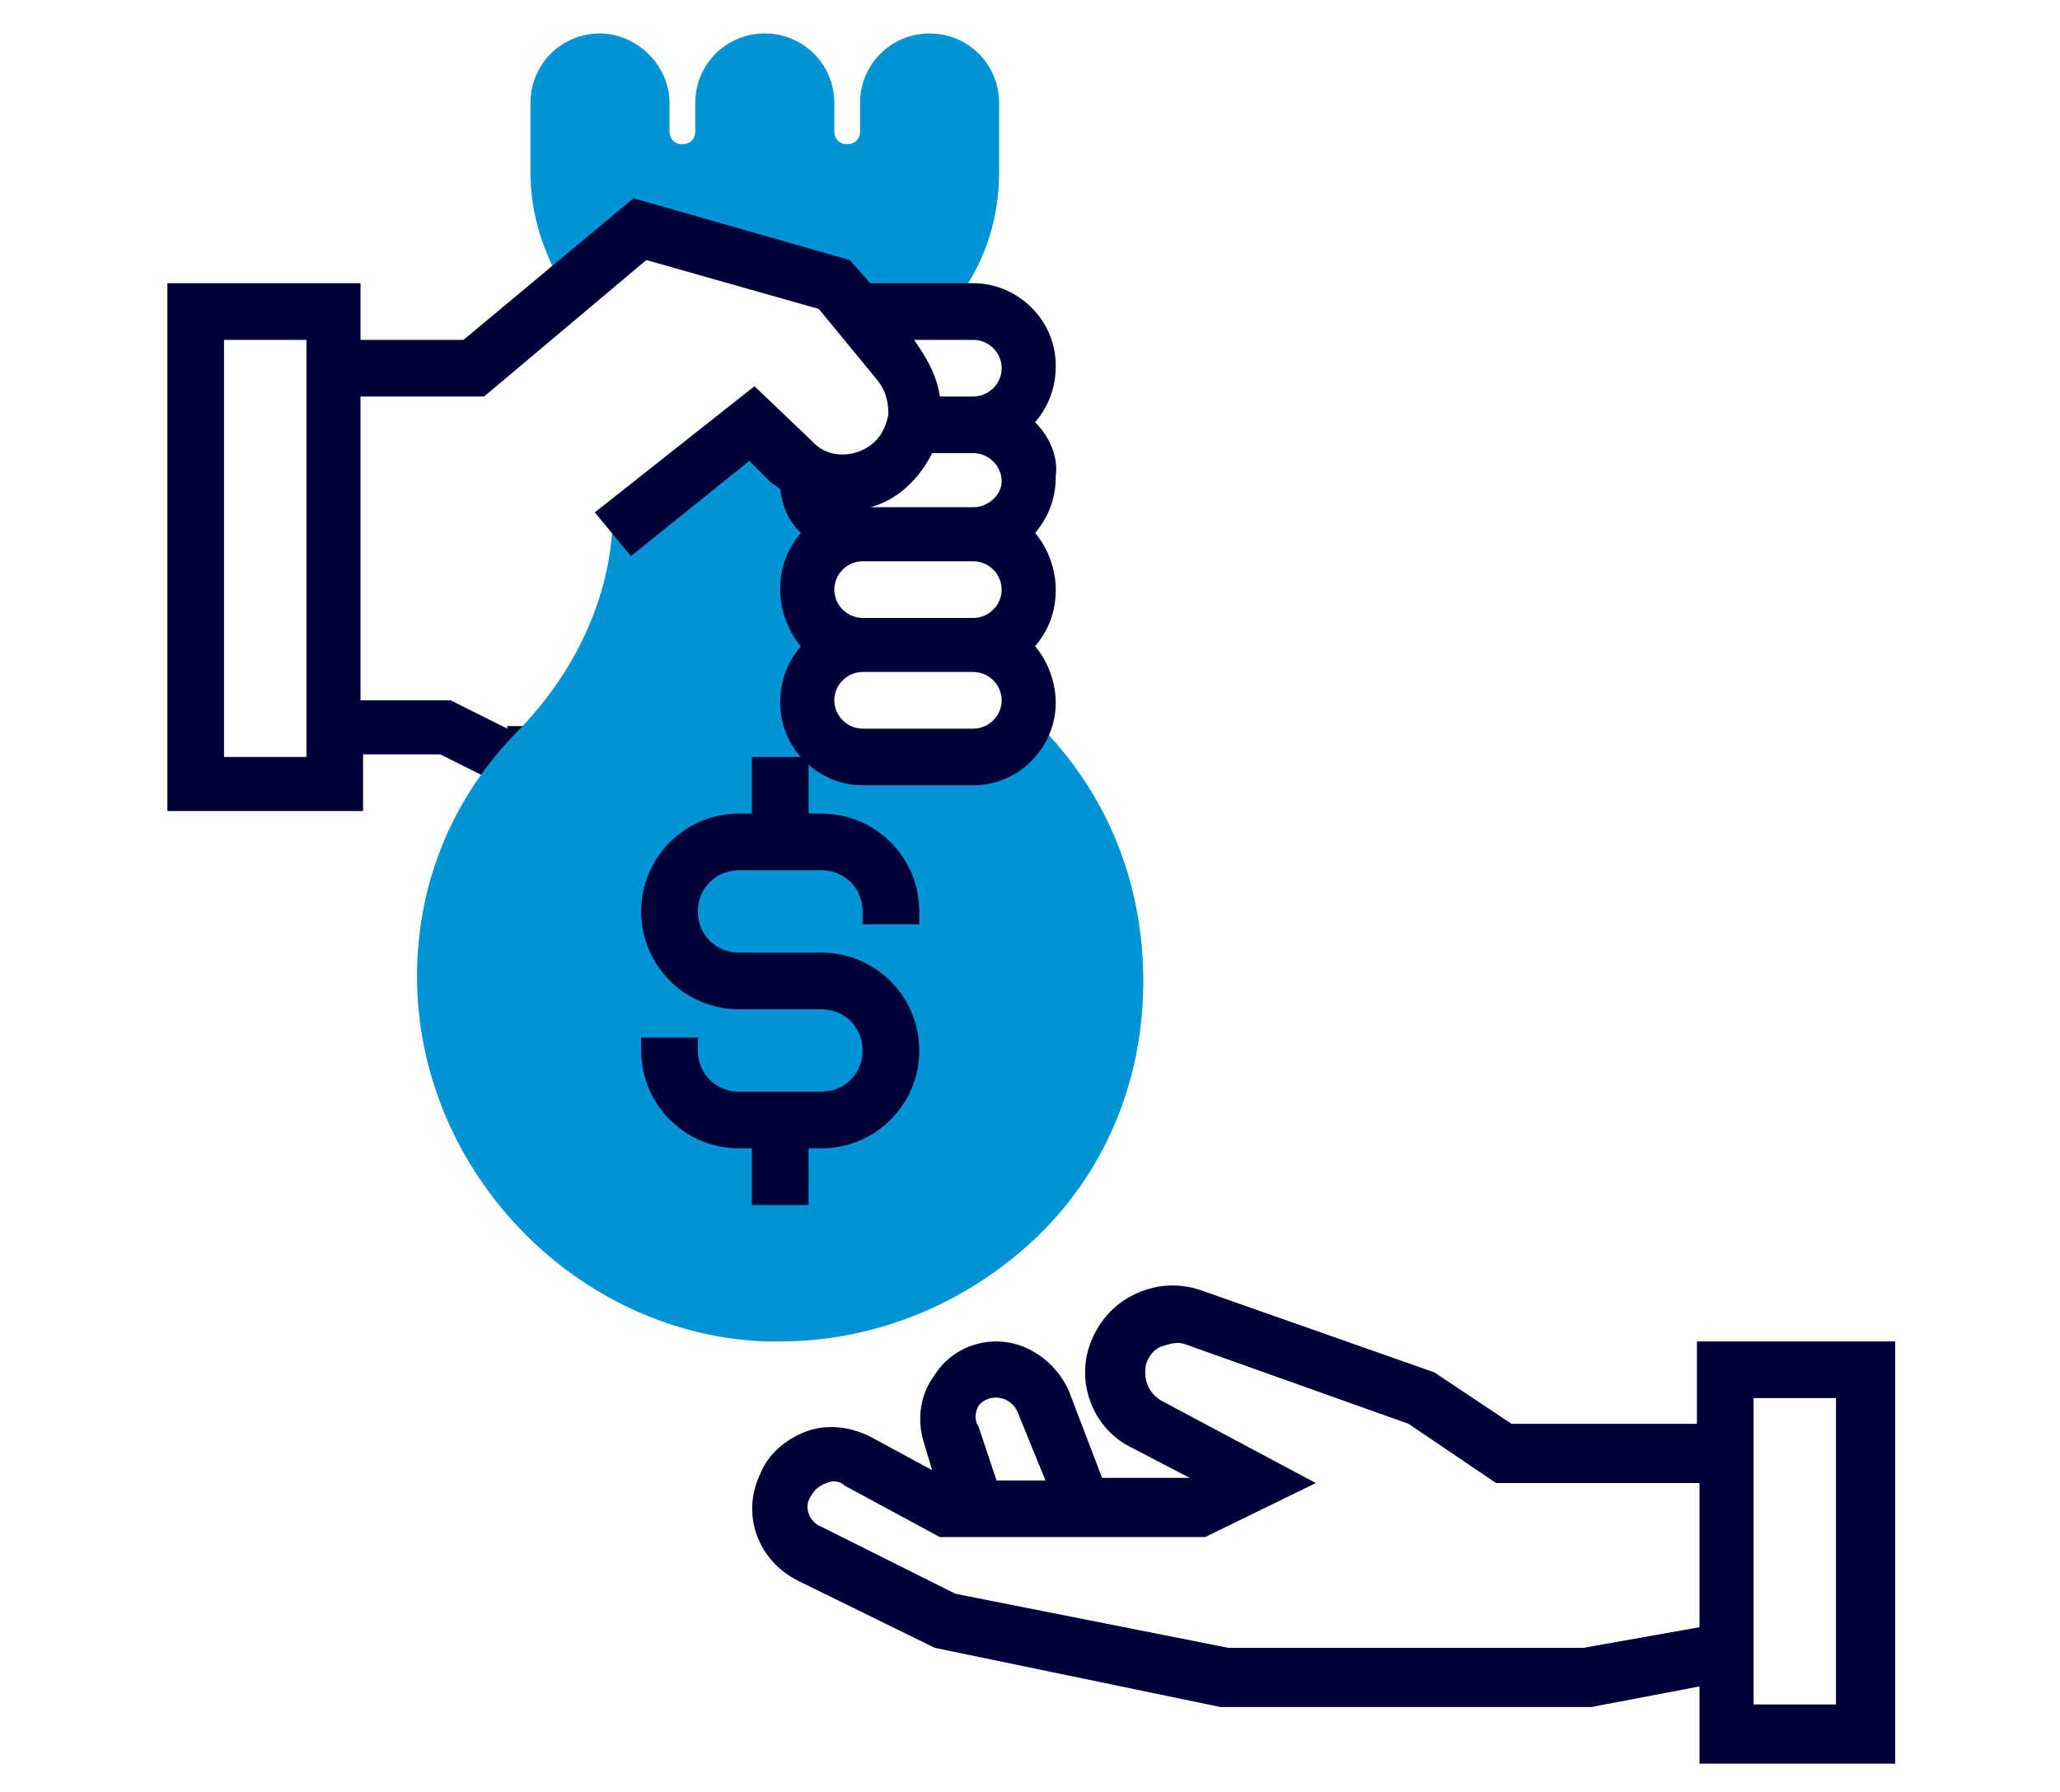 <?xml version="1.0" encoding="utf-8"?>
<!-- Generator: Adobe Illustrator 21.0.0, SVG Export Plug-In . SVG Version: 6.00 Build 0)  -->
<svg version="1.1" id="Layer_1" xmlns="http://www.w3.org/2000/svg" xmlns:xlink="http://www.w3.org/1999/xlink" x="0px" y="0px"
	 viewBox="0 0 80 69.6" style="enable-background:new 0 0 80 69.6;" xml:space="preserve">
<style type="text/css">
	.st0{fill:#0093D5;}
	.st1{fill:#01013A;}
</style>
<g>
	<path class="st0" d="M36.8,12.1L24.9,8.9l-2.9,2.4c-0.9-1.4-1.4-3-1.4-4.6V4c0-1.5,1.2-2.7,2.7-2.7C24.7,1.3,26,2.5,26,4v1.1
		c0,0.3,0.2,0.5,0.5,0.5c0.3,0,0.5-0.2,0.5-0.5V4c0-1.5,1.2-2.7,2.7-2.7c1.5,0,2.7,1.2,2.7,2.7v1.1c0,0.3,0.2,0.5,0.5,0.5
		c0.3,0,0.5-0.2,0.5-0.5V4c0-1.5,1.2-2.7,2.7-2.7c1.5,0,2.7,1.2,2.7,2.7v2.7c0,1.7-0.5,3.3-1.4,4.6L36.8,12.1z M36.8,12.1"/>
	<path class="st1" d="M19.7,28.3l-2.2-1.1h-3.5V11H6.5v20.5h7.6v-2.2h3l2.2,1.1h1.3v-2.2H19.7z M11.9,29.4H8.7V13.2h3.2L11.9,29.4
		L11.9,29.4z M11.9,29.4"/>
	<path class="st0" d="M30.3,52.1c-0.2,0-0.4,0-0.6,0c-7.3-0.3-13.3-6.5-13.5-13.8c-0.1-3.8,1.3-7.3,4-10c2.3-2.4,3.6-5.4,3.6-8.4
		l5.4-3.5l2.2,2.2v10.8h7.6l1.3-1.3c2.7,2.7,4.1,6.2,4.1,10c0,3.9-1.5,7.5-4.3,10.1C37.4,50.7,33.9,52.1,30.3,52.1L30.3,52.1z
		 M30.3,52.1"/>
	<path class="st1" d="M35.7,35.9v-0.5c0-2.1-1.7-3.8-3.8-3.8h-0.5v-2.2h-2.2v2.2h-0.5c-2.1,0-3.8,1.7-3.8,3.8c0,2.1,1.7,3.8,3.8,3.8
		h3.2c0.9,0,1.6,0.7,1.6,1.6c0,0.9-0.7,1.6-1.6,1.6h-3.2c-0.9,0-1.6-0.7-1.6-1.6v-0.5h-2.2v0.5c0,2.1,1.7,3.8,3.8,3.8h0.5v2.2h2.2
		v-2.2h0.5c2.1,0,3.8-1.7,3.8-3.8c0-2.1-1.7-3.8-3.8-3.8h-3.2c-0.9,0-1.6-0.7-1.6-1.6c0-0.9,0.7-1.6,1.6-1.6h3.2
		c0.9,0,1.6,0.7,1.6,1.6v0.5H35.7z M35.7,35.9"/>
	<path class="st1" d="M40.2,16.4c0.5-0.6,0.8-1.3,0.8-2.2c0-1.8-1.5-3.2-3.2-3.2h-4l-0.8-0.9l-8.4-2.4L18,13.2h-5v2.2h5.8l6.3-5.3
		l6.7,1.9l2.3,2.8c0.3,0.4,0.4,0.8,0.4,1.3c-0.1,0.5-0.3,0.9-0.7,1.2c-0.7,0.5-1.7,0.5-2.3-0.2L29.3,15l-6.2,4.9l1.4,1.7l4.6-3.7
		l0.8,0.8c0.1,0.1,0.3,0.2,0.4,0.3c0.1,0.8,0.4,1.3,0.8,1.7c-0.5,0.6-0.8,1.3-0.8,2.2c0,0.8,0.3,1.6,0.8,2.2
		c-0.5,0.6-0.8,1.3-0.8,2.2c0,1.8,1.5,3.2,3.2,3.2h4.3c1.8,0,3.2-1.5,3.2-3.2c0-0.8-0.3-1.6-0.8-2.2c0.5-0.6,0.8-1.3,0.8-2.2
		c0-0.8-0.3-1.6-0.8-2.2c0.5-0.6,0.8-1.3,0.8-2.2C41.1,17.8,40.8,17,40.2,16.4L40.2,16.4z M37.8,28.3h-4.3c-0.6,0-1.1-0.5-1.1-1.1
		c0-0.6,0.5-1.1,1.1-1.1h4.3c0.6,0,1.1,0.5,1.1,1.1C38.9,27.8,38.4,28.3,37.8,28.3L37.8,28.3z M37.8,24h-4.3c-0.6,0-1.1-0.5-1.1-1.1
		c0-0.6,0.5-1.1,1.1-1.1h4.3c0.6,0,1.1,0.5,1.1,1.1C38.9,23.5,38.4,24,37.8,24L37.8,24z M37.8,19.7h-4c0.4-0.1,0.8-0.3,1.2-0.6
		c0.5-0.4,0.9-0.9,1.2-1.5h1.6c0.6,0,1.1,0.5,1.1,1.1C38.9,19.2,38.4,19.7,37.8,19.7L37.8,19.7z M37.8,15.4h-1.3
		c-0.1-0.7-0.4-1.3-0.8-1.9l-0.2-0.3h2.3c0.6,0,1.1,0.5,1.1,1.1S38.4,15.4,37.8,15.4L37.8,15.4z M37.8,15.4"/>
	<path class="st1" d="M65.9,52.1v3.2h-7.2l-3-2l-9.1-3.2c-0.9-0.3-1.8-0.2-2.6,0.2c-0.8,0.4-1.4,1.1-1.7,2c-0.5,1.5,0.2,3.2,1.6,3.9
		l2.3,1.2l-3.4,0L41.5,54c-0.5-1.1-1.6-1.9-2.8-1.9c-1,0-1.9,0.5-2.4,1.3c-0.6,0.8-0.7,1.8-0.4,2.7l0.3,1l-2.4-1.3
		c-0.8-0.4-1.7-0.5-2.5-0.2c-0.8,0.3-1.5,0.9-1.8,1.7c-0.7,1.5-0.1,3.3,1.5,4.1l5.3,2.6l11.1,2.3l14.4,0l4.2-0.8v3h7.6V52.1H65.9z
		 M38,54.6c0.4-0.5,1.2-0.4,1.5,0.2l1.1,2.7l-1.9,0l-0.7-2.1C37.8,55.1,37.9,54.8,38,54.6L38,54.6z M61.5,64H47.7l-10.6-2.1
		l-5.2-2.6c-0.5-0.2-0.7-0.8-0.4-1.2c0.1-0.2,0.3-0.4,0.6-0.5c0.2-0.1,0.5-0.1,0.7,0.1l3.7,2h10.3l4.3-2.1l-6-3.2
		c-0.5-0.3-0.7-0.8-0.6-1.4c0.1-0.3,0.3-0.6,0.6-0.7c0.3-0.1,0.6-0.2,0.9-0.1l8.7,3.1l3.4,2.3h7.9v5.6L61.5,64z M71.3,66.2h-3.2
		V54.3h3.2V66.2z M71.3,66.2"/>
</g>
</svg>
